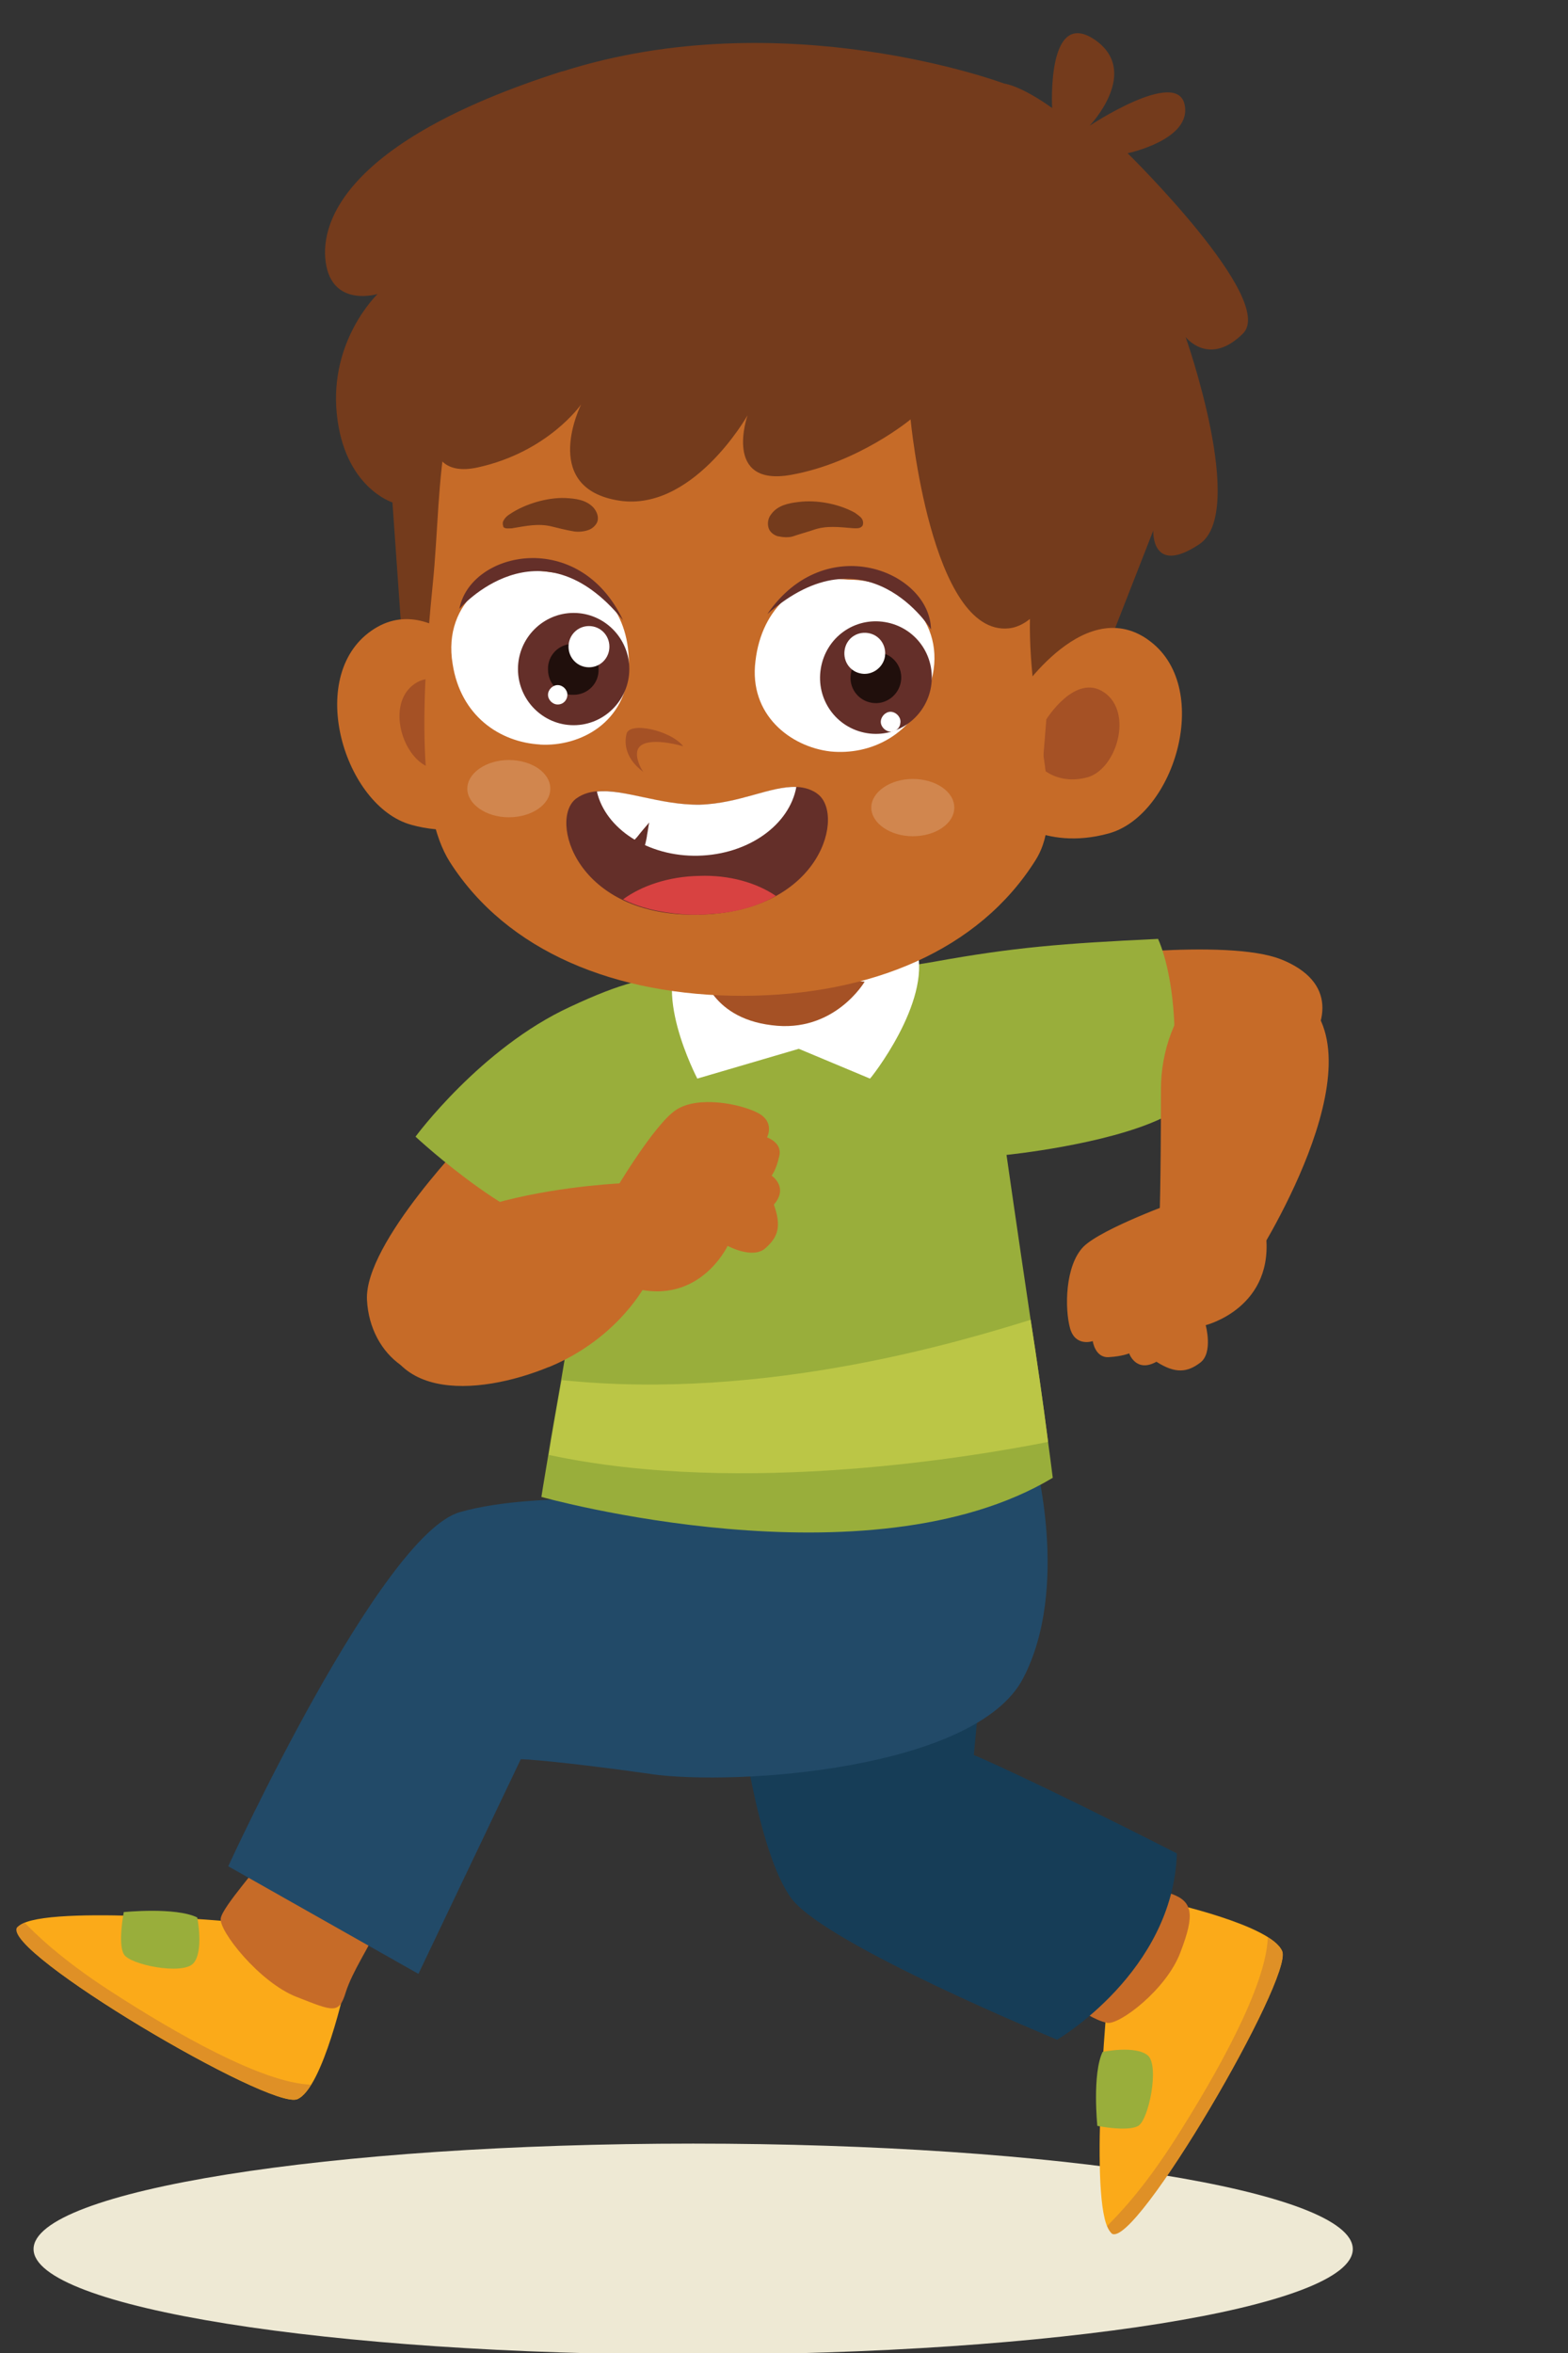 <svg width="178" height="267" viewBox="0 0 178 267" fill="none" xmlns="http://www.w3.org/2000/svg">
<rect x="0" y="0" width="178" height="267" fill="#333333" stroke="none"/>
<g clip-path="url(#clip0_2853_18426)">
<path d="M78.69 267.18C120.045 267.18 153.57 261.821 153.57 255.21C153.57 248.599 120.045 243.24 78.69 243.24C37.335 243.24 3.81 248.599 3.81 255.21C3.81 261.821 37.335 267.18 78.69 267.18Z" fill="#EEE9D4"/>
<mask id="mask0_2853_18426" style="mask-type:luminance" maskUnits="userSpaceOnUse" x="0" y="0" width="154" height="256">
<path d="M153.91 0H0V255.65H153.91V0Z" fill="white"/>
</mask>
<g mask="url(#mask0_2853_18426)">
<path d="M145.55 221.4C144.35 218.45 132.56 215.86 132.56 215.86L125.59 228.25C125.59 228.25 123.53 251.46 126.19 253.37C128.86 255.28 146.83 224.35 145.54 221.41L145.55 221.4Z" fill="#FBAA19"/>
<path d="M125.68 229.54C127.06 229.8 132.47 225.73 134.02 221.48C135.65 217.24 135.4 215.76 132.99 214.9C130.58 214.12 130.07 212.39 128 211.52C125.94 210.65 125.59 211.17 123.61 213.34C121.55 215.51 118.62 219.14 117.42 223.56C117.42 223.56 116.99 225.47 117.76 226.33C118.62 227.11 120.43 227.02 121.54 227.54C122.66 228.06 124.29 229.27 125.67 229.53L125.68 229.54Z" fill="#C66B28"/>
<path d="M90.68 189.17C90.85 189.78 91.2 210.22 95.67 212.9C101.6 216.45 110.2 221.22 119.23 225.03C123.96 220.7 126.54 215.67 126.88 212.73C120.77 208.66 115.44 205.19 109.34 201.82C106.67 200.35 108.65 186.66 108.91 183.72C99.62 185.54 90.68 189.18 90.68 189.18V189.17Z" fill="#C66B28"/>
<path d="M129.21 241.23C130.41 240.54 131.62 234.47 130.33 233.26C128.95 232.05 125.17 232.83 125.17 232.83C123.97 235.34 124.57 241.23 124.57 241.23C124.57 241.23 128.01 241.92 129.21 241.23Z" fill="#99AE3B"/>
<path d="M83.89 193.68C83.89 193.68 85.87 210.22 89.91 215.51C94.04 220.79 120.01 231.45 120.01 231.45C120.01 231.45 133.17 223.74 133.6 210.31C116.74 201.73 110.55 199.14 110.55 199.14L111.58 188.23L83.89 193.69V193.68Z" fill="#163D57"/>
<path d="M145.55 221.4C145.29 220.88 144.69 220.27 143.92 219.84C143.75 225.38 138.07 235.43 133.43 242.71C129.73 248.51 126.89 251.37 125.69 252.58C125.86 253.01 126.03 253.27 126.21 253.45C128.88 255.27 146.85 224.35 145.56 221.4H145.55Z" fill="#DF9026"/>
<path d="M33.75 238.2C36.67 236.99 39.25 225.12 39.25 225.12L26.95 218.1C26.95 218.1 3.9 216.02 2.01 218.71C0.03 221.4 30.73 239.5 33.75 238.2Z" fill="#FBAA19"/>
<path d="M25.06 217.67C24.8 219.06 29.45 224.95 33.66 226.59C37.87 228.24 38.48 228.58 39.25 226.07C40.02 223.64 42 220.79 42.86 218.71C43.72 216.63 43.89 218.02 41.74 216.02C39.59 213.94 35.98 211 31.59 209.78C31.59 209.78 29.7 209.35 28.84 210.13C28.07 211 30.65 209.35 30.13 210.48C29.61 211.61 25.31 216.28 25.06 217.67Z" fill="#C66B28"/>
<path d="M21.96 222.78C23.16 221.39 22.39 217.58 22.39 217.58C19.9 216.37 14.05 216.97 14.05 216.97C14.05 216.97 13.36 220.52 14.05 221.73C14.65 222.94 20.76 224.16 21.96 222.77V222.78Z" fill="#99AE3B"/>
<path d="M33.75 238.2C34.27 237.94 34.87 237.33 35.3 236.55C29.8 236.38 19.82 230.66 12.6 225.98C6.84 222.26 4 219.4 2.8 218.18C2.37 218.35 2.11 218.53 1.94 218.7C0.05 221.39 30.75 239.49 33.76 238.19L33.75 238.2Z" fill="#DF9026"/>
<path d="M73.82 201.3C83.62 202.69 110.72 200.78 116.13 190.47C121.55 180.16 117.42 165.26 117.42 165.26L78.03 170.54C78.03 170.54 61.26 168.98 52.23 171.58C43.2 174.09 25.91 211.77 25.91 211.77L47.5 223.98L59.11 199.64C59.02 199.55 64.01 199.9 73.82 201.29V201.3Z" fill="#224A68"/>
<path d="M145.47 108.88C139.28 106.37 121.3 108.79 121.3 108.79L128.78 125.94C128.78 125.94 143.49 124.81 147.27 120.48C151.05 116.15 151.66 111.38 145.46 108.87L145.47 108.88Z" fill="#C66B28"/>
<path d="M53.01 155.39C58.34 152.79 68.49 136.16 68.49 136.16L53.7 128.45C53.7 128.45 41.32 141.01 41.66 147.51C42 154.01 47.77 158.08 53.01 155.39Z" fill="#C66B28"/>
<path d="M131.45 106.54C120.53 107.06 115.11 107.49 105.99 109.14C94.9 111.13 83.29 110.01 78.38 110.44C73.39 110.87 70.64 111.48 64.71 114.25C54.56 118.93 47.17 128.98 47.17 128.98C47.17 128.98 59.9 140.85 66.61 139.89C65.41 146.47 64.46 152.1 63.69 156.69C63.09 160.15 62.57 163.01 62.23 165.18C61.71 168.21 61.46 169.86 61.46 169.86C61.46 169.86 98.53 180.25 119.51 167.69C119.34 166.39 119.17 165 118.99 163.71C118.39 159.03 117.7 154.27 117.01 149.85C115.46 139.46 114.26 131.05 114.26 131.05C114.26 131.05 125.53 129.92 131.89 126.89C134.21 121.52 133.52 111.12 131.46 106.53L131.45 106.54Z" fill="#99AE3B"/>
<path d="M117 149.76C109.43 152.1 86.9 159.03 63.76 156.6C63.16 160.06 62.64 162.92 62.3 165.09C84.4 169.85 111.06 165.18 118.98 163.62C118.38 158.94 117.69 154.18 117 149.76Z" fill="#BBC646"/>
<path d="M104.1 107.75C104.1 107.75 82.34 103.77 77.96 107.75C73.57 111.73 79.16 122.39 79.16 122.39L90.68 119.01L98.76 122.39C98.76 122.48 105.73 113.73 104.09 107.75H104.1Z" fill="white"/>
<path d="M98.16 111.39L79.58 109.92C79.58 109.92 80.44 115.46 87.58 116.33C94.72 117.28 98.16 111.39 98.16 111.39Z" fill="#A55125"/>
<path d="M62.3 155.13C70.3 151.84 73.39 145.6 73.39 145.6L70.98 134.25C70.98 134.25 43.8 135.2 43.2 147.24C42.51 159.37 54.29 158.41 62.29 155.12L62.3 155.13Z" fill="#C66B28"/>
<path d="M86.04 126.29C84.06 125.25 79.25 124.3 76.75 125.94C74.25 127.58 69.7 135.3 69.7 135.3C69.7 135.3 69.1 141.62 70.99 145.87C79.16 148.73 82.6 141.37 82.6 141.37C82.6 141.37 85.44 142.93 86.9 141.63C88.36 140.33 88.71 139.12 87.85 136.69C89.57 134.7 87.59 133.4 87.59 133.4C87.59 133.4 88.11 132.79 88.45 131.23C88.88 129.67 87.07 129.06 87.07 129.06C87.07 129.06 88.02 127.33 86.04 126.29Z" fill="#C66B28"/>
<path d="M142.2 143.35C142.2 143.35 157.16 120.4 147.7 112.95C138.24 105.5 131.79 114.94 131.79 123.6C131.79 134.34 131.62 138.76 131.62 138.76L142.2 143.35Z" fill="#C66B28"/>
<path d="M143.66 139.71C139.88 137.02 133.6 136.33 133.6 136.33C133.6 136.33 125.17 139.36 123.02 141.44C120.87 143.61 120.87 148.54 121.47 150.71C122.07 152.88 124.05 152.18 124.05 152.18C124.05 152.18 124.31 154.09 125.86 154C127.41 153.91 128.18 153.57 128.18 153.57C128.18 153.57 128.95 155.82 131.28 154.52C133.43 155.91 134.81 155.73 136.27 154.61C137.73 153.48 136.87 150.37 136.87 150.37C136.87 150.37 144.87 148.38 143.66 139.72V139.71Z" fill="#C66B28"/>
<path d="M63.83 8.09C38.74 16.08 36.09 25.63 37.06 30.24C38.03 34.85 42.87 33.36 42.87 33.36C42.87 33.36 37.39 38.56 38.23 46.94C39.07 55.32 44.55 57.01 44.55 57.01L45.78 74.49L123.12 80.14L130.92 60.2C130.92 60.2 130.66 65.4 136.14 61.76C141.62 58.12 134.59 38.24 134.59 38.24C134.59 38.24 137.23 41.68 141.1 37.85C144.97 34.02 128.01 17.39 128.01 17.39C128.01 17.39 135.43 15.83 134.46 11.8C133.49 7.77 123.69 14.27 123.69 14.27C123.69 14.27 129.62 8.1 124.21 4.46C118.79 0.89 119.44 12.26 119.44 12.26C119.44 12.26 116.21 9.86 113.96 9.47C113.96 9.47 88.93 0.11 63.84 8.11L63.83 8.09Z" fill="#743B1C"/>
<path d="M130.26 72.54C122.71 67.34 115.1 79.56 115.1 79.56L114 92.36C114 92.36 118.32 96.65 125.87 94.57C133.42 92.49 137.8 77.74 130.26 72.55V72.54Z" fill="#C66B28"/>
<path d="M125.36 78.58C122.07 76.31 118.78 81.63 118.78 81.63L118.33 87.22C118.33 87.22 120.2 89.1 123.49 88.19C126.78 87.22 128.65 80.85 125.36 78.58Z" fill="#A55125"/>
<path d="M46.67 93.59C54.22 95.67 58.54 91.32 58.54 91.32L57.38 78.52C57.38 78.52 49.7 66.31 42.16 71.57C34.61 76.83 39.13 91.51 46.68 93.59H46.67Z" fill="#C66B28"/>
<path d="M54.15 86.12L53.63 80.6C53.63 80.6 50.28 75.34 47.05 77.61C43.76 79.88 45.7 86.25 48.99 87.16C52.28 88 54.15 86.12 54.15 86.12Z" fill="#A55125"/>
<path d="M59.5 33.75C48.92 42 50.34 54.41 49.12 66.36C47.77 79.74 47.44 92.09 51.06 97.8C57.57 108 69.89 113 84.34 113C98.85 112.94 111.11 107.87 117.56 97.6C121.11 91.95 116.98 82.98 116.91 71.22C116.78 60.5 124.2 50.11 114.97 38.41C107.81 29.25 96.39 36.85 87.1 36.01C78.46 35.3 68.59 26.65 59.49 33.74L59.5 33.75Z" fill="#C66B28"/>
<path d="M92.72 90.01C89.49 87.87 85.24 91.18 79.43 91.31C73.69 91.44 68.59 88.32 65.43 90.6C62.27 92.87 65.3 104.11 79.36 103.79C93.42 103.47 96 92.16 92.71 90.02L92.72 90.01Z" fill="#642F29"/>
<path d="M90.4 89.3C87.5 89.17 83.95 91.18 79.43 91.31C74.91 91.37 70.79 89.49 67.76 89.82C68.73 94.04 73.57 97.23 79.24 97.1C84.98 96.97 89.62 93.59 90.4 89.3Z" fill="white"/>
<path d="M79.37 103.79C79.76 103.79 80.08 103.79 80.47 103.73C80.73 103.73 80.99 103.67 81.24 103.67H81.37C84.08 103.41 86.27 102.7 88.08 101.66C85.89 100.17 82.79 99.26 79.37 99.39C75.95 99.45 72.86 100.49 70.73 102.05C72.54 102.96 74.79 103.54 77.5 103.74C78.02 103.8 78.73 103.8 79.37 103.8V103.79Z" fill="#D84241"/>
<path d="M73.44 94.82C73.57 94.17 73.63 93.59 73.7 93.33C73.25 93.85 72.8 94.37 72.35 94.95C71.77 95.6 70.74 96.51 72.16 96.96C72.93 97.22 73.26 95.99 73.45 94.82H73.44Z" fill="#642F29"/>
<path d="M88.27 60.84C88.85 60.97 89.56 61.03 90.08 60.84C90.85 60.58 91.56 60.39 92.34 60.13C93.82 59.61 95.24 59.81 96.86 59.94C97.18 59.94 97.57 60 97.83 59.75C97.89 59.68 97.96 59.62 97.96 59.49C98.02 59.3 97.96 59.04 97.83 58.84C97.64 58.58 97.31 58.39 97.06 58.19C95.19 57.15 92.67 56.7 90.67 56.96C89.51 57.09 88.28 57.35 87.57 58.32C87.18 58.77 87.05 59.49 87.31 60.07C87.5 60.46 87.89 60.72 88.28 60.85L88.27 60.84Z" fill="#743B1C"/>
<path d="M58.15 59.94C59.76 59.68 61.12 59.36 62.67 59.75C63.44 59.94 64.22 60.14 64.99 60.27C65.57 60.4 66.28 60.33 66.8 60.14C67.19 60.01 67.57 59.69 67.77 59.3C68.03 58.72 67.77 58.07 67.38 57.61C66.54 56.7 65.32 56.57 64.15 56.51C62.15 56.44 59.63 57.16 57.89 58.33C57.57 58.52 57.31 58.78 57.18 59.04C57.05 59.23 57.05 59.49 57.12 59.69C57.12 59.75 57.18 59.88 57.25 59.88C57.44 60.01 57.83 59.95 58.15 59.95V59.94Z" fill="#743B1C"/>
<path d="M72.92 84.49C74.34 83.71 77.56 84.68 77.56 84.68C76.14 82.86 71.37 81.82 71.11 83.32C70.98 83.9 70.66 85.85 73.05 87.61C72.99 87.61 71.5 85.27 72.92 84.49Z" fill="#A55125"/>
<path d="M108.33 91.64C108.33 89.82 106.2 88.39 103.62 88.39C101.04 88.39 98.91 89.88 98.91 91.64C98.91 93.4 101.04 94.89 103.62 94.89C106.2 94.89 108.33 93.46 108.33 91.64Z" fill="#D1864E"/>
<path d="M62.47 89.49C62.47 87.67 60.34 86.24 57.76 86.24C55.18 86.24 53.05 87.73 53.05 89.49C53.05 91.25 55.18 92.74 57.76 92.74C60.34 92.74 62.47 91.31 62.47 89.49Z" fill="#D1864E"/>
<path d="M61.31 84.49C65.89 84.75 71.11 81.96 71.37 75.78C71.63 69.61 67.95 65.32 62.47 64.93C56.08 63.83 50.21 68.31 51.38 75.32C52.28 81.23 56.73 84.22 61.31 84.48V84.49Z" fill="white"/>
<path d="M70.73 70.39C65.76 59.87 53.38 62.53 52.15 69.09C52.15 69.09 61.18 58.63 70.73 70.39Z" fill="#642F29"/>
<path d="M71.44 75.92C71.44 72.41 68.6 69.55 65.12 69.55C61.64 69.55 58.8 72.41 58.8 75.92C58.8 79.43 61.64 82.29 65.12 82.29C68.6 82.29 71.44 79.43 71.44 75.92Z" fill="#642F29"/>
<path d="M67.95 75.92C67.95 74.3 66.66 73 65.05 73.06C63.44 73.06 62.15 74.36 62.21 75.98C62.21 77.6 63.5 78.9 65.11 78.84C66.72 78.84 68.01 77.54 67.95 75.92Z" fill="#200F0C"/>
<path d="M69.18 73.38C69.18 72.08 68.15 71.04 66.86 71.04C65.57 71.04 64.54 72.08 64.54 73.38C64.54 74.68 65.57 75.72 66.86 75.72C68.15 75.72 69.18 74.68 69.18 73.38Z" fill="white"/>
<path d="M64.41 78.84C64.41 78.26 63.89 77.74 63.31 77.74C62.73 77.74 62.21 78.26 62.21 78.84C62.21 79.42 62.73 79.94 63.31 79.94C63.96 79.94 64.41 79.42 64.41 78.84Z" fill="white"/>
<path d="M105.56 77.8C107.75 71.11 102.72 65.72 96.27 65.78C90.79 65.2 86.47 68.9 85.76 75.01C84.99 81.12 89.76 84.75 94.27 85.27C98.79 85.72 103.69 83.45 105.56 77.8Z" fill="white"/>
<path d="M105.69 71.43C105.56 64.8 93.69 60.06 87.11 69.68C98.46 59.74 105.69 71.43 105.69 71.43Z" fill="#642F29"/>
<path d="M105.69 77.93C106.27 74.42 103.95 71.17 100.47 70.59C96.99 70.01 93.76 72.34 93.18 75.85C92.6 79.36 94.92 82.61 98.4 83.19C101.88 83.77 105.11 81.37 105.69 77.93Z" fill="#642F29"/>
<path d="M102.27 77.35C102.53 75.79 101.5 74.3 99.88 74.04C98.33 73.78 96.85 74.82 96.59 76.44C96.33 78 97.36 79.49 98.98 79.75C100.53 80.01 102.01 78.91 102.27 77.35Z" fill="#200F0C"/>
<path d="M100.46 74.49C100.65 73.19 99.81 72.02 98.52 71.83C97.23 71.64 96.07 72.48 95.88 73.78C95.69 75.08 96.53 76.25 97.82 76.44C99.05 76.63 100.27 75.73 100.46 74.49Z" fill="white"/>
<path d="M102.2 82.09C102.33 81.51 101.88 80.92 101.3 80.79C100.72 80.66 100.14 81.11 100.01 81.7C99.88 82.28 100.33 82.87 100.91 83C101.56 83.13 102.14 82.68 102.2 82.09Z" fill="white"/>
<path d="M89.76 53.89C97.44 52.53 103.37 47.59 103.37 47.59C103.37 47.59 105.69 72.21 114.53 71.3C123.3 70.33 126.66 39.4 126.66 39.4C126.66 39.4 100.09 26.67 97.57 25.5C95.12 24.33 63.19 20.5 61.9 20.17C60.61 19.85 52.81 26.6 52.81 26.6L49.84 43.75C49.84 43.75 46.23 54.79 54.23 53.04C62.23 51.29 65.97 45.89 65.97 45.89C65.97 45.89 61.33 55.12 69.9 56.74C78.48 58.43 84.86 47.13 84.86 47.13C84.86 47.13 82.02 55.25 89.76 53.89Z" fill="#743B1C"/>
</g>
</g>
<defs>
<clipPath id="clip0_2853_18426">
<rect width="178" height="267" fill="white"/>
</clipPath>
</defs>
</svg>
